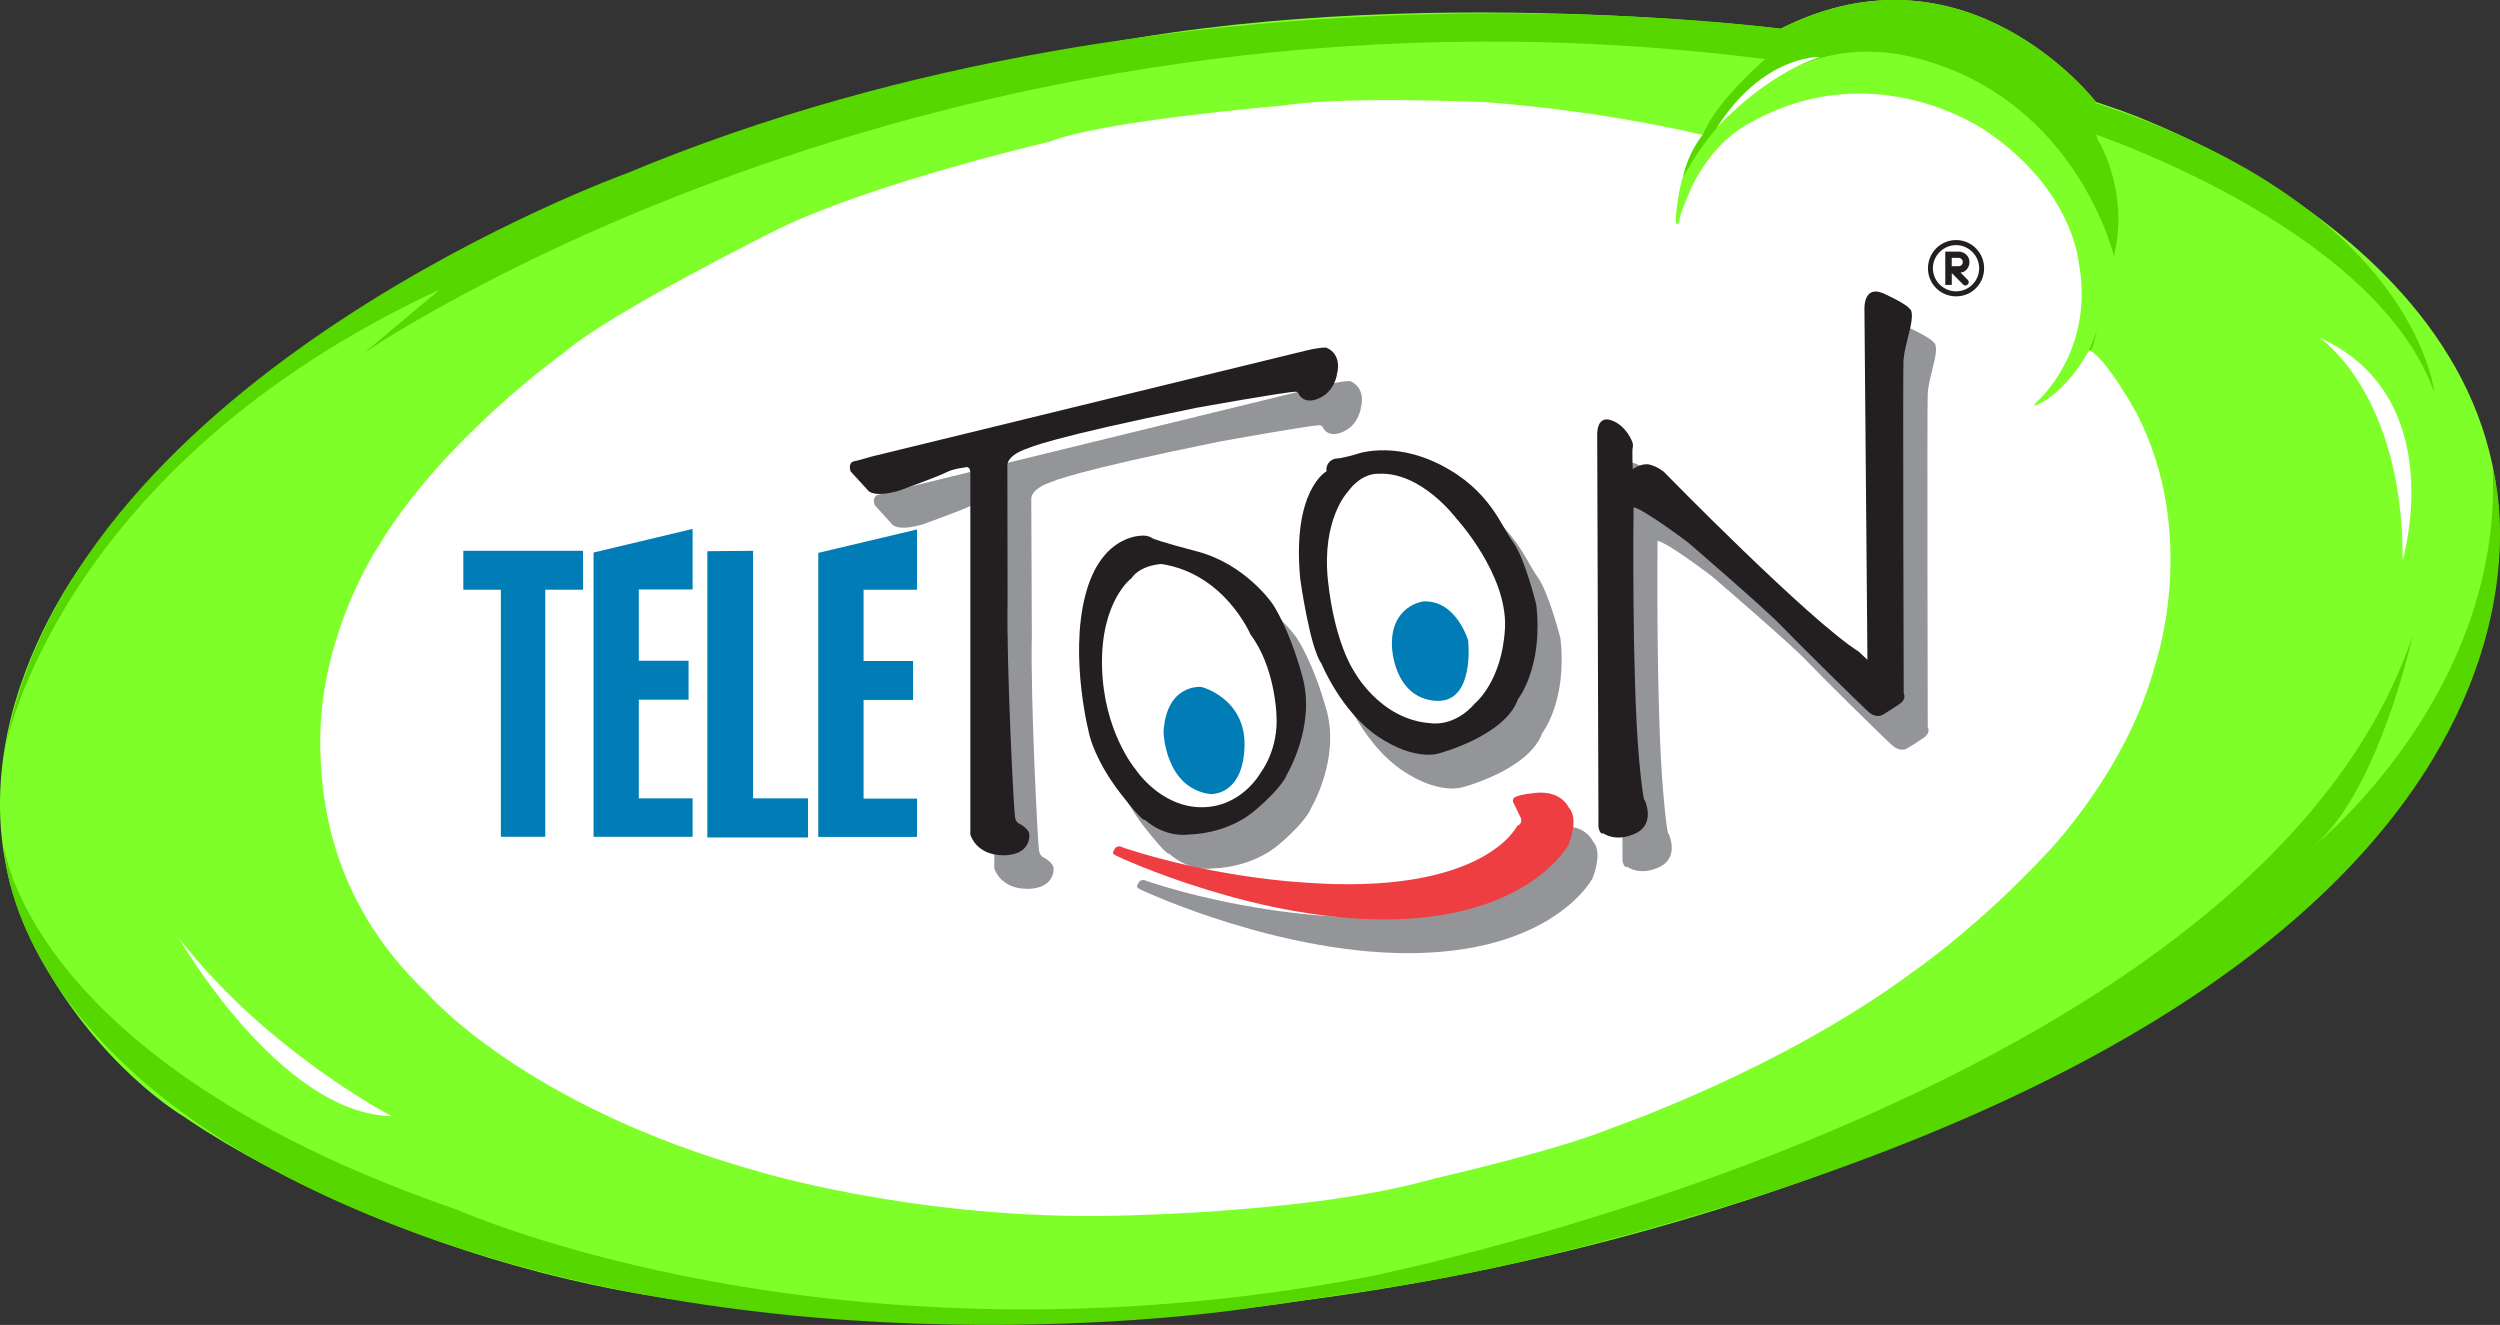 <?xml version="1.0" encoding="UTF-8" standalone="no"?>
<svg
   xmlns:dc="http://purl.org/dc/elements/1.1/"
   xmlns:cc="http://creativecommons.org/ns#"
   xmlns:rdf="http://www.w3.org/1999/02/22-rdf-syntax-ns#"
   xmlns:svg="http://www.w3.org/2000/svg"
   xmlns="http://www.w3.org/2000/svg"
   xmlns:sodipodi="http://sodipodi.sourceforge.net/DTD/sodipodi-0.dtd"
   xmlns:inkscape="http://www.inkscape.org/namespaces/inkscape"
   width="634"
   height="336"
   id="svg2"
   sodipodi:version="0.32"
   inkscape:version="0.92.4 (5da689c313, 2019-01-14)"
   version="1.0"
   sodipodi:docname="Teletoon Green variant.svg">
  <rect width="100%" height="100%" fill="#333333" stroke="none"/>
  <defs
     id="defs958" />
  <sodipodi:namedview
     pagecolor="#ffffff"
     bordercolor="#666666"
     borderopacity="1"
     objecttolerance="10"
     gridtolerance="10"
     guidetolerance="10"
     inkscape:pageopacity="0"
     inkscape:pageshadow="2"
     inkscape:window-width="1366"
     inkscape:window-height="745"
     id="namedview956"
     showgrid="false"
     inkscape:snap-nodes="false"
     showguides="false"
     inkscape:zoom="0.98"
     inkscape:cx="225.125"
     inkscape:cy="208.81633"
     inkscape:window-x="-8"
     inkscape:window-y="-8"
     inkscape:window-maximized="1"
     inkscape:current-layer="layer1" />
  <g
     inkscape:label="Layer 1"
     inkscape:groupmode="layer"
     id="layer1"
     transform="translate(-589.316,366.091)">
    <path
       clip-path="none"
       d="M 1094.215,-86.08 C 1094.215,-86.08 1211.421,-135.13 1222.384,-218.902 C 1233.417,-302.656 1126.151,-338.434 1126.151,-338.434 L 1120.829,-340.25 C 1120.829,-340.25 1088.17,-382.691 1040.829,-358.791 C 1040.829,-358.791 938.128,-371.798 853.616,-351.671 C 853.616,-351.671 788.263,-339.245 737.221,-316.421 C 737.221,-316.421 654.172,-282.316 613.599,-227.644 C 613.599,-227.644 571.193,-177.148 598.459,-125.207 C 614.057,-95.509 635.912,-82.942 635.912,-82.942 C 635.912,-82.942 693.229,-41.753 777.74,-34.562 C 777.74,-34.562 848.558,-25.326 919.111,-36.183 C 927.747,-37.505 1010.091,-46.635 1094.215,-86.08"
       id="path18671"
       style="fill:#7fff2a;fill-opacity:1" />
    <path
       clip-path="none"
       d="M 1119.119,-277.293 C 1119.119,-277.293 1113.796,-266.877 1105.883,-263.44 C 1105.883,-263.44 1104.349,-262.541 1106.006,-264.356 C 1106.006,-264.356 1120.846,-277.187 1116.405,-299.941 C 1116.405,-299.941 1114.819,-317.884 1093.387,-332.6 C 1093.387,-332.6 1064.605,-353.398 1032.034,-334.31 C 1021.565,-328.159 1017.388,-316.438 1017.388,-316.438 C 1017.388,-316.438 1015.361,-312.014 1015.167,-309.952 C 1015.167,-309.952 1014.409,-307.961 1014.268,-310.287 C 1014.268,-310.287 1014.85,-324.387 1021.124,-331.86 C 1021.124,-331.86 997.172,-337.87 965.834,-340.197 C 965.834,-340.197 929.456,-341.783 914.863,-339.333 C 914.863,-339.333 868.844,-335.509 855.608,-330.186 C 855.608,-330.186 810.84,-319.805 786.553,-307.943 C 786.553,-307.943 744.147,-286.916 732.303,-276.641 C 732.303,-276.641 701.812,-254.874 685.526,-227.961 C 685.526,-227.961 669.928,-205.013 670.545,-176.531 C 670.81,-166.079 671.885,-138.461 697.688,-114.174 C 697.688,-114.174 721.957,-85.745 781.23,-69.124 C 781.23,-69.124 818.895,-57.492 867.328,-57.703 C 867.328,-57.703 920.961,-57.968 952.792,-67.15 C 952.792,-67.15 984.164,-74.271 998.106,-80.052 C 998.106,-80.052 1040.846,-94.733 1074.246,-119.497 C 1074.246,-119.497 1090.602,-130.583 1108.72,-150.094 C 1108.72,-150.094 1128.83,-170.856 1135.863,-197.54 C 1135.863,-197.54 1147.266,-230.358 1131.051,-261.501 C 1131.051,-261.466 1123.49,-275.266 1119.119,-277.293"
       id="path18673"
       style="fill:#ffffff" />
    <path
       clip-path="none"
       d="M 1047.103,-358.016 C 1047.103,-358.016 891.157,-381.88 748.148,-322.096 C 748.148,-322.096 607.589,-271.565 590.616,-176.214 C 590.616,-176.214 603.799,-247.613 700.86,-292.662 L 681.719,-276.641 C 681.719,-276.641 830.316,-378.972 1041.04,-350.56"
       id="path18675"
       style="fill:#56d700;fill-opacity:1" />
    <path
       clip-path="none"
       d="M 1201.111,-204.749 C 1201.111,-204.749 1192.615,-165.269 1175.748,-151.186 C 1175.748,-151.186 1223.988,-189.485 1221.467,-247.207 C 1221.097,-248.705 1261.97,-115.425 978.225,-46.864 C 952.281,-40.589 932.576,-38.298 906.896,-34.456 C 906.896,-34.456 793.427,-16.179 691.871,-54.443 C 590.316,-92.707 590.316,-151.539 590.316,-151.539 C 590.316,-151.539 596.203,-96.743 705.496,-59.219 C 705.496,-59.219 800.776,-16.549 936.189,-42.281 C 936.172,-42.299 1161.349,-86.82 1201.111,-204.749"
       id="path18677"
       style="fill:#56d700;fill-opacity:1" />
    <path
       clip-path="none"
       d="M 1116.475,-333.499 C 1116.475,-333.499 1191.399,-309.582 1206.68,-266.471 C 1206.68,-266.471 1202.045,-314.923 1117.092,-341.096"
       id="path18679"
       style="fill:#56d700;fill-opacity:1" />
    <path
       clip-path="none"
       d="M 1125.411,-301.105 C 1129.518,-317.972 1121.164,-330.944 1121.164,-330.944 C 1121.164,-330.944 1119.383,-337.923 1120.846,-340.25 C 1120.846,-340.25 1088.187,-382.691 1040.846,-358.791 C 1040.846,-358.791 1042.292,-355.795 1037.797,-351.829 C 1033.232,-347.864 1024.103,-339.298 1021.124,-331.843 C 1021.124,-331.843 1017.194,-327.013 1016.26,-321.285 C 1016.26,-321.285 1036.229,-362.069 1076.22,-351.124 C 1116.211,-340.25 1125.411,-301.105 1125.411,-301.105"
       id="path18681"
       style="fill:#56d700;fill-opacity:1" />
    <path
       clip-path="none"
       d="M 1119.119,-277.328 C 1119.119,-277.328 1120.899,-281.118 1121.216,-283.109 C 1121.216,-283.109 1120.388,-278.333 1119.489,-277.17"
       id="path18683"
       style="fill:#56d700;fill-opacity:1" />
    <path
       clip-path="none"
       d="M 634.678,-128.203 C 634.678,-128.203 660.217,-83.63 688.628,-83.03 C 688.628,-83.03 656.674,-99.721 634.678,-128.203"
       id="path18685"
       style="fill:#ffffff" />
    <path
       clip-path="none"
       d="M 1024.667,-333.623 C 1024.667,-333.623 1036.211,-346.789 1050.857,-351.653 C 1050.857,-351.671 1036.405,-352.217 1024.667,-333.623"
       id="path18687"
       style="fill:#ffffff" />
    <path
       clip-path="none"
       d="M 1177.581,-280.448 C 1177.581,-280.448 1198.819,-266.295 1198.625,-224.066 C 1198.625,-224.066 1210.928,-265.291 1177.581,-280.448"
       id="path18689"
       style="fill:#ffffff" />
    <path
       clip-path="none"
       d="M 811.105,-238.042 L 815.599,-233.072 C 815.599,-233.072 816.991,-231.186 823.53,-233.178 C 823.53,-233.178 833.471,-236.773 835.321,-237.743 C 837.207,-238.677 840.08,-239.012 840.08,-239.012 C 840.08,-239.012 841.402,-239.576 841.472,-237.743 L 841.472,-145.881 C 841.472,-145.881 842.865,-140.682 849.844,-140.682 C 856.824,-140.682 856.507,-145.758 856.507,-145.758 C 856.507,-145.758 856.824,-146.903 854.215,-148.525 C 854.215,-148.525 853.211,-148.719 852.823,-150.235 C 852.506,-151.874 850.602,-189.521 850.99,-204.837 L 850.849,-239.54 C 850.849,-239.54 850.479,-242.096 856.189,-243.947 C 856.189,-243.947 861.195,-246.538 898.912,-254.169 C 898.912,-254.169 921.613,-258.258 924.028,-258.258 C 924.028,-258.258 924.592,-258.258 924.856,-257.588 C 924.856,-257.588 926.108,-254.768 930.056,-256.654 C 934.057,-258.487 934.48,-262.929 934.48,-262.929 C 934.48,-262.929 935.872,-267.67 931.695,-269.45 C 931.695,-269.45 930.25,-269.556 926.83,-268.745 L 816.216,-241.726 C 816.216,-241.726 812.902,-240.721 812.162,-240.651 C 811.351,-240.527 810.593,-239.752 811.105,-238.042"
       id="path18691"
       style="fill:#939598" />
    <path
       clip-path="none"
       d="M 885.588,-221.722 C 885.588,-221.722 874.819,-222.62 870.607,-206.564 C 866.57,-190.472 871.805,-170.821 871.805,-170.821 C 871.805,-170.821 873.338,-164.405 879.49,-156.403 C 885.711,-148.472 885.817,-149.618 885.817,-149.618 C 885.817,-149.618 890.452,-144.982 897.22,-145.881 C 897.22,-145.881 906.597,-145.881 913.823,-152.068 C 920.979,-158.219 921.754,-161.074 921.754,-161.074 C 921.754,-161.074 929.104,-173.27 925.79,-185.767 C 922.389,-198.175 918.124,-204.379 918.124,-204.379 C 918.124,-204.379 911.338,-214.354 899.106,-217.615 C 899.106,-217.615 888.461,-220.435 887.562,-221.052 C 886.733,-221.722 885.588,-221.722 885.588,-221.722"
       id="path18693"
       style="fill:#939598" />
    <path
       clip-path="none"
       d="M 912.536,-196.641 C 912.536,-196.641 906.015,-212.063 889.906,-214.548 C 889.906,-214.548 884.707,-214.249 882.415,-210.917 C 882.415,-210.917 874.502,-205.136 874.942,-188.534 C 875.312,-171.984 883.385,-162.466 883.385,-162.466 C 883.385,-162.466 889.536,-152.949 899.987,-152.79 C 910.386,-152.702 915.251,-161.656 915.251,-161.656 C 915.251,-161.656 919.763,-167.472 919.128,-176.337 C 919.128,-176.355 918.74,-188.428 912.536,-196.641"
       id="path18695"
       style="fill:#939598" />
    <path
       clip-path="none"
       d="M 931.853,-238.042 C 931.853,-238.042 922.988,-233.248 925.138,-210.653 C 925.138,-210.653 927.623,-193.292 930.532,-189.186 C 930.532,-189.186 935.537,-176.989 944.984,-170.68 C 954.29,-164.405 960.247,-166.45 960.247,-166.45 C 960.247,-166.45 977.044,-170.821 980.428,-180.179 C 980.428,-180.179 986.826,-188.269 985.046,-204.202 C 985.046,-204.202 982.067,-216.029 979.088,-220.012 C 976.18,-224.013 973.325,-233.125 960.847,-239.523 C 948.421,-245.974 939.027,-242.255 939.027,-242.255 C 939.027,-242.255 935.555,-241.215 934.409,-241.215 C 933.246,-241.232 931.624,-240.087 931.853,-238.042"
       id="path18697"
       style="fill:#939598" />
    <path
       clip-path="none"
       d="M 937.194,-232.737 C 937.194,-232.737 930.532,-225.846 932.241,-210.265 C 933.898,-194.738 938.639,-187.688 938.639,-187.688 C 938.639,-187.688 945.178,-174.945 958.291,-174.169 C 958.291,-174.169 964.195,-173.006 969.448,-179.14 C 969.448,-179.14 976.427,-184.674 977.062,-198.316 C 977.696,-211.922 964.777,-226.075 964.777,-226.075 C 964.777,-226.075 955.841,-238.042 945.002,-237.408 C 944.984,-237.408 940.86,-237.743 937.194,-232.737"
       id="path18699"
       style="fill:#939598" />
    <path
       clip-path="none"
       d="M 890.47,-171.86 C 890.47,-171.86 890.84,-157.708 902.261,-156.174 C 902.261,-156.174 910.51,-155.522 911.021,-168.001 C 911.514,-180.479 900.111,-183.317 900.111,-183.317 C 900.111,-183.317 891.228,-184.321 890.47,-171.86"
       id="path18701"
       style="fill:#939598" />
    <path
       clip-path="none"
       d="M 948.421,-193.451 C 948.421,-193.451 948.791,-180.849 959.19,-179.809 C 969.589,-178.769 967.808,-195.108 967.808,-195.108 C 967.808,-195.108 964.759,-205.524 956.264,-205.013 C 956.264,-205.013 947.91,-203.973 948.421,-193.451"
       id="path18703"
       style="fill:#939598" />
    <path
       clip-path="none"
       d="M 979.282,-153.953 L 980.939,-150.393 C 980.939,-150.393 981.961,-148.86 980.181,-148.12 C 980.181,-148.12 971.686,-130.142 925.35,-133.826 C 925.35,-133.826 903.724,-134.971 880.6,-142.497 L 879.454,-142.92 C 879.454,-142.92 878.503,-142.991 878.132,-142.356 C 877.762,-141.686 877.692,-141.493 877.692,-141.493 C 877.692,-141.493 877.375,-141.122 878.397,-140.576 C 879.349,-140.083 915.286,-123.374 949.514,-124.414 C 983.741,-125.454 993.136,-143.255 993.136,-143.255 C 993.136,-143.255 995.991,-149.935 993.277,-152.72 C 993.277,-152.72 991.479,-157.055 985.081,-156.491 C 978.683,-155.892 979.194,-154.835 979.194,-154.835 C 979.194,-154.835 978.895,-154.412 979.282,-153.953"
       id="path18705"
       style="fill:#939598" />
    <path
       clip-path="none"
       d="M 1000.785,-147.802 L 1000.467,-244.493 C 1000.467,-244.493 1000.133,-249.798 1003.94,-248.564 C 1007.817,-247.313 1009.403,-243.083 1009.403,-243.083 C 1009.403,-243.083 1009.668,-242.325 1009.456,-241.638 C 1009.262,-240.986 1009.456,-238.553 1009.456,-238.553 C 1009.456,-238.553 1011.624,-240.122 1013.651,-239.717 C 1015.731,-239.311 1017.458,-237.901 1017.458,-237.901 C 1017.458,-237.901 1054.224,-200.131 1066.773,-192.323 L 1069.064,-190.243 L 1068.236,-279.038 C 1068.236,-279.038 1067.901,-285.26 1072.994,-283.198 C 1072.994,-283.198 1078.952,-280.483 1079.657,-279.267 C 1079.657,-279.267 1080.908,-278.968 1079.903,-274.667 C 1078.899,-270.402 1078.317,-268.516 1078.194,-266.26 C 1078,-264.022 1078.194,-181.66 1078.194,-181.66 C 1078.194,-181.66 1079.146,-180.285 1076.995,-178.875 C 1074.968,-177.465 1072.994,-176.32 1072.994,-176.32 C 1072.994,-176.32 1071.338,-175.139 1069.117,-177.13 C 1066.896,-179.104 1051.175,-194.597 1047.315,-198.668 C 1043.508,-202.722 1023.468,-219.941 1023.468,-219.941 C 1023.468,-219.941 1012.452,-228.349 1009.668,-228.948 C 1009.668,-228.948 1009.227,-186.577 1011.113,-165.11 C 1012.135,-153.248 1012.505,-154.623 1012.505,-154.623 C 1012.505,-154.623 1015.29,-148.719 1010.232,-146.251 C 1005.156,-143.801 1002.054,-146.251 1002.054,-146.251 C 1002.054,-146.251 1001.155,-145.74 1000.785,-147.802"
       id="path18707"
       style="fill:#939598" />
    <polyline
       clip-path="none"
       points="531.925,122.431 531.925,122.991 532.465,122.991       532.465,126.546 533.104,126.546 533.104,122.991 533.647,122.991 533.647,122.431     "
       id="polyline18709"
       style="fill:#007cb7"
       transform="matrix(17.625,0,0,17.625,-8668.362,-2384.256)" />
    <polyline
       clip-path="none"
       points="533.799,126.546 535.224,126.546 535.224,125.993       534.45,125.993 534.45,124.573 535.166,124.573 535.166,124.013 534.45,124.013 534.45,122.987 535.224,122.987       535.224,122.116 533.799,122.456     "
       id="polyline18711"
       style="fill:#007cb7"
       transform="matrix(17.625,0,0,17.625,-8668.362,-2384.256)" />
    <polyline
       clip-path="none"
       points="535.436,122.437 535.436,126.556 536.885,126.556       536.885,125.993 536.094,125.993 536.094,122.431     "
       id="polyline18713"
       style="fill:#007cb7"
       transform="matrix(17.625,0,0,17.625,-8668.362,-2384.256)" />
    <polyline
       clip-path="none"
       points="537.032,126.548 538.453,126.548 538.453,125.997       537.684,125.997 537.684,124.577 538.396,124.577 538.396,124.017 537.684,124.017 537.684,122.991 538.453,122.991       538.453,122.124 537.032,122.461     "
       id="polyline18715"
       style="fill:#007cb7"
       transform="matrix(17.625,0,0,17.625,-8668.362,-2384.256)" />
    <path
       clip-path="none"
       d="M 805.006,-246.573 L 809.518,-241.638 C 809.518,-241.638 810.911,-239.752 817.432,-241.691 C 817.432,-241.691 827.337,-245.286 829.223,-246.273 C 831.056,-247.243 833.999,-247.542 833.999,-247.542 C 833.999,-247.542 835.321,-248.141 835.392,-246.273 L 835.392,-154.447 C 835.392,-154.447 836.784,-149.195 843.764,-149.195 C 850.743,-149.195 850.355,-154.235 850.355,-154.235 C 850.355,-154.235 850.726,-155.452 848.135,-157.055 C 848.135,-157.055 847.042,-157.267 846.742,-158.73 C 846.407,-160.404 844.522,-197.981 844.839,-213.367 L 844.786,-248.036 C 844.786,-248.036 844.416,-250.591 850.109,-252.442 C 850.109,-252.442 855.044,-255.015 892.779,-262.682 C 892.779,-262.682 915.462,-266.753 917.947,-266.753 C 917.947,-266.753 918.511,-266.753 918.705,-266.084 C 918.705,-266.084 920.045,-263.299 923.975,-265.15 C 927.976,-267.018 928.417,-271.424 928.417,-271.424 C 928.417,-271.424 929.809,-276.2 925.632,-277.945 C 925.632,-277.945 924.098,-278.051 920.75,-277.24 L 810.135,-250.256 C 810.135,-250.256 806.822,-249.252 806.081,-249.146 C 805.2,-249.058 804.513,-248.318 805.006,-246.573"
       id="path18717"
       style="fill:#231f20" />
    <path
       clip-path="none"
       d="M 879.507,-230.252 C 879.507,-230.252 868.668,-231.151 864.544,-215.095 C 860.419,-199.073 865.672,-179.386 865.672,-179.386 C 865.672,-179.386 867.205,-172.971 873.391,-164.987 C 879.56,-156.985 879.666,-158.201 879.666,-158.201 C 879.666,-158.201 884.372,-153.566 891.14,-154.482 C 891.14,-154.482 900.516,-154.482 907.672,-160.633 C 914.898,-166.82 915.656,-169.64 915.656,-169.64 C 915.656,-169.64 923.006,-181.836 919.657,-194.332 C 916.308,-206.758 912.043,-212.944 912.043,-212.944 C 912.043,-212.944 905.257,-222.955 893.026,-226.216 C 893.026,-226.216 882.38,-229.001 881.499,-229.635 C 880.635,-230.252 879.507,-230.252 879.507,-230.252"
       id="path18719"
       style="fill:#231f20" />
    <path
       clip-path="none"
       d="M 906.438,-205.189 C 906.438,-205.189 899.917,-220.629 883.808,-223.061 C 883.808,-223.061 878.555,-222.814 876.264,-219.466 C 876.264,-219.466 868.421,-213.685 868.791,-197.082 C 869.161,-180.514 877.269,-171.014 877.269,-171.014 C 877.269,-171.014 883.42,-161.515 893.872,-161.374 C 904.27,-161.268 909.082,-170.239 909.082,-170.239 C 909.082,-170.239 913.647,-176.02 913.012,-184.903 C 913.03,-184.885 912.66,-196.976 906.438,-205.189"
       id="path18721"
       style="fill:#ffffff" />
    <path
       clip-path="none"
       d="M 925.72,-246.573 C 925.72,-246.573 916.907,-241.832 919.058,-219.236 C 919.058,-219.236 921.472,-201.858 924.451,-197.769 C 924.451,-197.769 929.456,-185.537 938.833,-179.263 C 948.227,-172.988 954.114,-174.998 954.114,-174.998 C 954.114,-174.998 970.981,-179.404 974.277,-188.78 C 974.277,-188.78 980.745,-196.87 978.912,-212.768 C 978.912,-212.768 976.004,-224.63 973.025,-228.631 C 970.047,-232.596 967.262,-241.726 954.766,-248.141 C 942.34,-254.557 932.964,-250.82 932.964,-250.82 C 932.964,-250.82 929.474,-249.816 928.328,-249.816 C 927.112,-249.798 925.456,-248.635 925.72,-246.573"
       id="path18723"
       style="fill:#231f20" />
    <path
       clip-path="none"
       d="M 931.096,-241.338 C 931.096,-241.338 924.433,-234.376 926.09,-218.831 C 927.747,-203.286 932.488,-196.218 932.488,-196.218 C 932.488,-196.218 939.08,-183.528 952.21,-182.682 C 952.21,-182.682 958.097,-181.607 963.367,-187.723 C 963.367,-187.723 970.276,-193.257 970.981,-206.864 C 971.615,-220.505 958.626,-234.623 958.626,-234.623 C 958.626,-234.623 949.743,-246.573 938.833,-245.938 C 938.833,-245.938 934.709,-246.344 931.096,-241.338"
       id="path18725"
       style="fill:#ffffff" />
    <path
       clip-path="none"
       d="M 884.389,-180.391 C 884.389,-180.391 884.759,-166.273 896.18,-164.722 C 896.18,-164.722 904.429,-164.053 904.922,-176.549 C 905.416,-188.992 894.013,-191.882 894.013,-191.882 C 894.013,-191.882 885.077,-192.852 884.389,-180.391"
       id="path18727"
       style="fill:#007cb7" />
    <path
       clip-path="none"
       d="M 942.323,-201.999 C 942.323,-201.999 942.693,-189.397 953.092,-188.393 C 963.49,-187.353 961.64,-203.674 961.64,-203.674 C 961.64,-203.674 958.608,-214.055 950.183,-213.561 C 950.183,-213.544 941.829,-212.504 942.323,-201.999"
       id="path18729"
       style="fill:#007cb7" />
    <path
       clip-path="none"
       d="M 973.131,-162.502 L 974.858,-158.941 C 974.858,-158.941 975.81,-157.39 974.03,-156.597 C 974.03,-156.597 965.535,-138.69 919.252,-142.339 C 919.252,-142.339 897.626,-143.484 874.502,-151.01 L 873.374,-151.468 C 873.374,-151.468 872.422,-151.539 872.034,-150.869 C 871.664,-150.235 871.611,-150.023 871.611,-150.023 C 871.611,-150.023 871.241,-149.688 872.299,-149.124 C 873.25,-148.613 909.205,-131.922 943.433,-132.962 C 977.59,-134.002 987.055,-151.803 987.055,-151.803 C 987.055,-151.803 989.893,-158.413 987.178,-161.25 C 987.178,-161.25 985.398,-165.586 978.93,-165.04 C 972.532,-164.405 973.096,-163.4 973.096,-163.4 C 973.096,-163.4 972.832,-162.942 973.131,-162.502"
       id="path18731"
       style="fill:#ef3e42" />
    <path
       clip-path="none"
       d="M 994.687,-156.368 L 994.369,-255.509 C 994.369,-255.509 993.999,-260.779 997.841,-259.545 C 1001.719,-258.293 1003.252,-254.063 1003.252,-254.063 C 1003.252,-254.063 1003.569,-253.288 1003.376,-252.653 C 1003.182,-251.984 1003.376,-247.084 1003.376,-247.084 C 1003.376,-247.084 1005.455,-248.688 1007.553,-248.3 C 1009.65,-247.824 1011.289,-246.414 1011.289,-246.414 C 1011.289,-246.414 1048.126,-208.714 1060.675,-200.854 L 1062.895,-198.774 L 1062.137,-287.621 C 1062.137,-287.621 1061.767,-293.808 1066.843,-291.746 C 1066.843,-291.746 1072.801,-289.049 1073.558,-287.815 C 1073.558,-287.815 1074.757,-287.551 1073.823,-283.215 C 1072.801,-278.985 1072.237,-277.064 1072.043,-274.808 C 1071.849,-272.552 1072.096,-190.243 1072.096,-190.243 C 1072.096,-190.243 1072.994,-188.833 1070.897,-187.459 C 1068.817,-186.066 1066.861,-184.868 1066.861,-184.868 C 1066.861,-184.868 1065.204,-183.687 1063.054,-185.661 C 1060.833,-187.688 1045.094,-203.162 1041.252,-207.199 C 1037.445,-211.288 1017.405,-228.525 1017.405,-228.525 C 1017.405,-228.525 1006.372,-236.861 1003.587,-237.461 C 1003.587,-237.461 1003.076,-195.108 1004.98,-173.623 C 1006.072,-161.797 1006.442,-163.136 1006.442,-163.136 C 1006.442,-163.136 1009.227,-157.232 1004.151,-154.764 C 999.075,-152.35 995.903,-154.764 995.903,-154.764 C 995.903,-154.764 995.057,-154.253 994.687,-156.368"
       id="path18733"
       style="fill:#231f20" />
    <path
       clip-path="none"
       d="M 1079.498,-298.055 C 1079.498,-301.281 1082.159,-303.925 1085.402,-303.925 C 1088.575,-303.925 1091.236,-301.263 1091.236,-298.055 C 1091.236,-294.83 1088.575,-292.204 1085.402,-292.204 C 1082.177,-292.204 1079.498,-294.83 1079.498,-298.055 M 1085.402,-305.211 C 1081.402,-305.211 1078.247,-301.986 1078.247,-298.055 C 1078.247,-294.09 1081.419,-290.935 1085.402,-290.935 C 1089.333,-290.935 1092.488,-294.09 1092.488,-298.055 C 1092.505,-301.968 1089.333,-305.211 1085.402,-305.211 z M 1086.495,-296.98 C 1087.694,-296.98 1088.769,-298.179 1088.769,-299.624 C 1088.769,-301.369 1087.253,-302.285 1086.055,-302.285 L 1082.635,-302.285 L 1082.635,-293.825 L 1084.292,-293.825 L 1084.292,-296.839 L 1087.13,-293.984 C 1087.271,-293.861 1087.465,-293.684 1087.764,-293.684 C 1088.205,-293.684 1088.593,-294.09 1088.593,-294.566 C 1088.593,-294.795 1088.469,-294.989 1088.328,-295.13 L 1086.495,-296.98 z M 1085.984,-298.584 L 1084.274,-298.584 L 1084.274,-300.699 L 1085.984,-300.699 C 1086.619,-300.699 1087.077,-300.206 1087.077,-299.624 C 1087.059,-298.99 1086.619,-298.584 1085.984,-298.584 z "
       id="path18735"
       style="fill:#231f20" />
  </g>
</svg>
